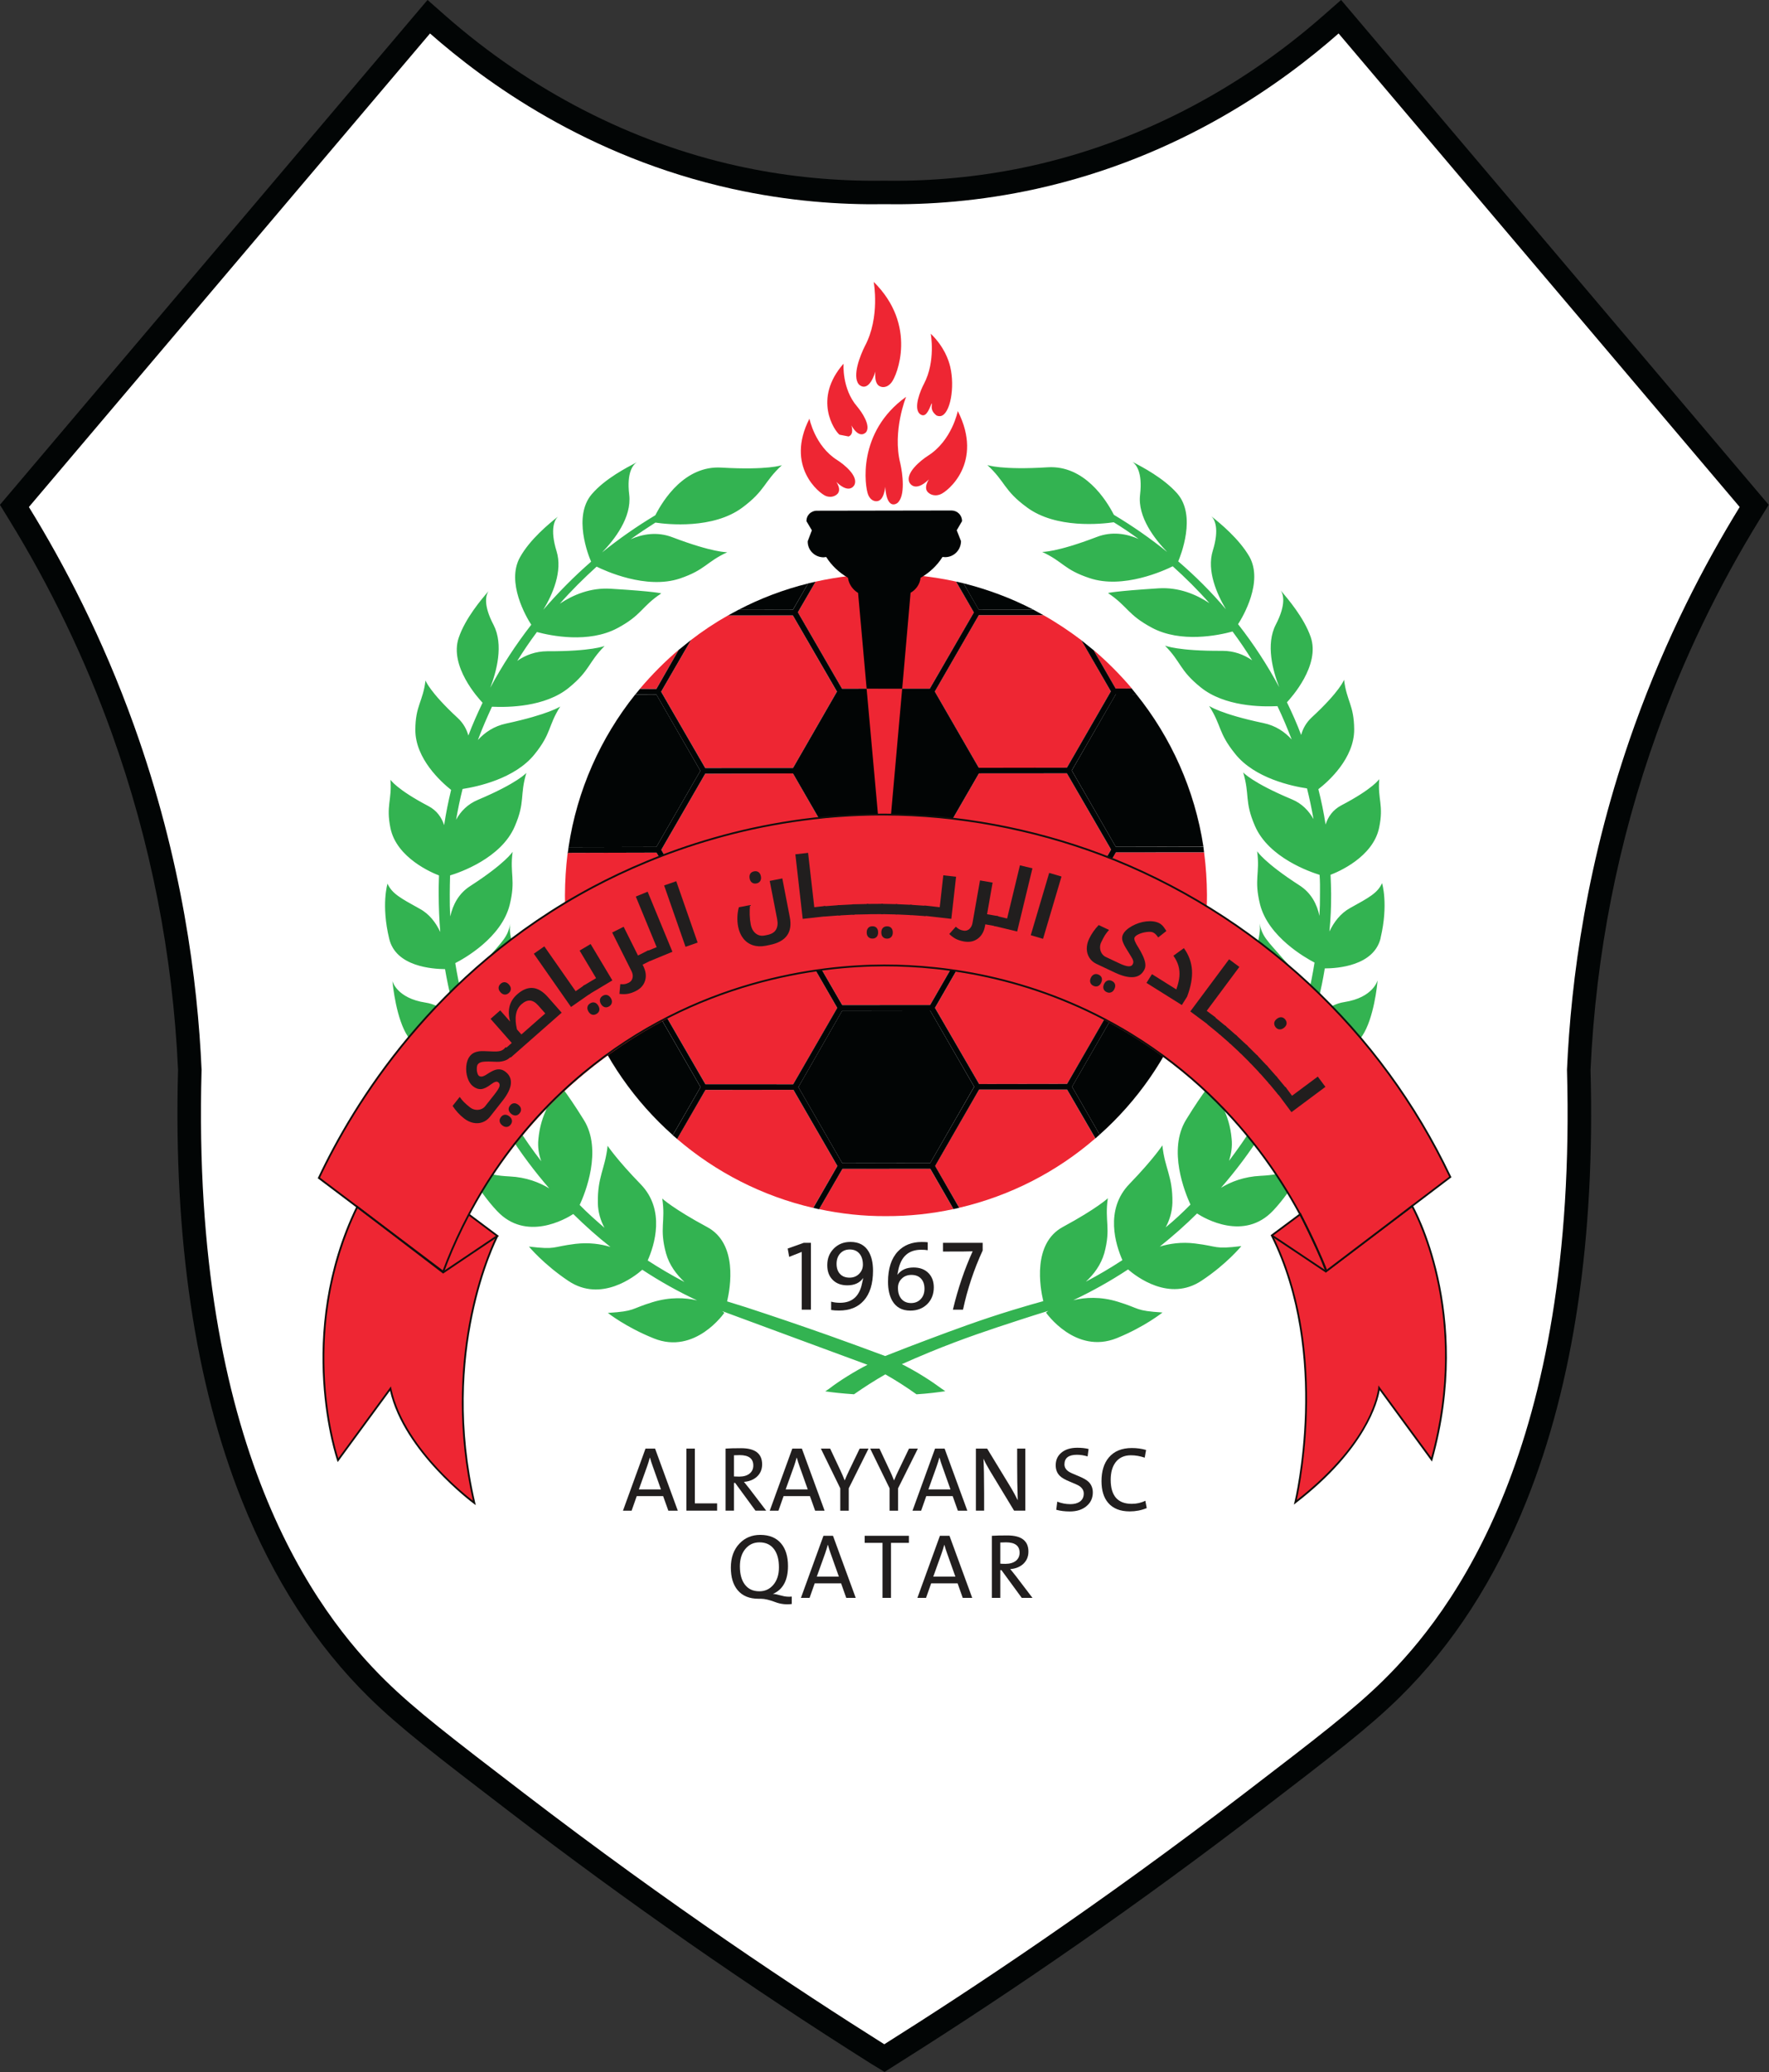 <?xml version="1.0" encoding="UTF-8" standalone="no"?>
<svg
   xmlns:dc="http://purl.org/dc/elements/1.1/"
   xmlns:cc="http://creativecommons.org/ns#"
   xmlns:rdf="http://www.w3.org/1999/02/22-rdf-syntax-ns#"
   xmlns:svg="http://www.w3.org/2000/svg"
   xmlns="http://www.w3.org/2000/svg"
   xmlns:sodipodi="http://sodipodi.sourceforge.net/DTD/sodipodi-0.dtd"
   xmlns:inkscape="http://www.inkscape.org/namespaces/inkscape"
   width="77.251mm"
   height="90.488mm"
   viewBox="0 0 291.971 342"
   version="1.1"
   id="svg438"
   inkscape:version="1.0.1 (3bc2e813f5, 2020-09-07)"
   sodipodi:docname="Al-Rayyan SC logo.svg">
  <rect x="0" y="0" width="291.971" height="342" fill="#333333" stroke="none"/>
  <defs
     id="defs432" />
  <sodipodi:namedview
     id="base"
     pagecolor="#ffffff"
     bordercolor="#666666"
     borderopacity="1.0"
     inkscape:pageopacity="0.0"
     inkscape:pageshadow="2"
     inkscape:zoom="0.35"
     inkscape:cx="292.41409"
     inkscape:cy="273.85715"
     inkscape:document-units="px"
     inkscape:current-layer="layer1"
     inkscape:document-rotation="0"
     showgrid="false"
     inkscape:window-width="1267"
     inkscape:window-height="728"
     inkscape:window-x="78"
     inkscape:window-y="0"
     inkscape:window-maximized="0" />
  <g
     inkscape:label="Layer 1"
     inkscape:groupmode="layer"
     id="layer1"
     transform="translate(-82.586,-246.143)">
    <g
       id="surface24405"
       transform="matrix(1.396,0,0,1.396,10.894,199.468)">
      <path
         style="fill:#020505;fill-opacity:1;fill-rule:nonzero;stroke:none"
         d="M 154.398,277.445 C 139.918,268.324 125.512,258.285 111.574,247.605 102.953,241 98.629,237.684 94.984,234.102 88.723,227.949 83.668,220.129 79.965,210.855 74.41,196.949 71.867,179.812 72.406,159.922 c -0.621,-13.652 -3.254,-27.043 -7.836,-39.805 -3.156,-8.793 -7.25,-17.301 -12.168,-25.285 l -1.055,-1.719 50.555,-59.684 2.125,1.871 c 10.07,8.844 22,14.98 34.496,17.746 5.277,1.168 10.719,1.758 16.18,1.758 0.367,0 0.73,0 1.09,-0.008 h 0.184 c 0.371,0.008 0.75,0.008 1.133,0.008 5.457,0 10.902,-0.59 16.176,-1.758 12.5,-2.766 24.426,-8.902 34.496,-17.746 l 2.129,-1.871 50.555,59.684 -1.059,1.719 c -4.918,7.984 -9.012,16.492 -12.164,25.285 -4.582,12.762 -7.219,26.152 -7.84,39.805 0.543,19.891 -2,37.027 -7.559,50.934 -3.703,9.273 -8.754,17.094 -15.02,23.246 -3.645,3.582 -7.969,6.898 -16.582,13.5 -14.004,10.734 -28.414,20.773 -42.832,29.844 l -1.473,0.934 z m 0,0"
         id="path10" />
      <path
         style="fill:#ffffff;fill-opacity:1;fill-rule:nonzero;stroke:none"
         d="M 257.039,93.375 209.617,37.391 c -6.48,5.691 -18.508,14.562 -35.73,18.371 -6.723,1.484 -12.832,1.891 -17.957,1.812 h -0.051 c -5.125,0.078 -11.234,-0.328 -17.953,-1.812 -17.223,-3.809 -29.254,-12.68 -35.73,-18.371 L 54.77,93.375 c 4.191,6.805 8.691,15.422 12.418,25.801 5.711,15.918 7.531,30.207 8,40.723 -1.238,44.832 13.609,64.23 21.746,72.223 3.523,3.461 7.793,6.734 16.332,13.277 17.527,13.434 32.512,23.332 42.613,29.695 0.012,0.008 0.019,0.012 0.027,0.016 0.008,-0.004 0.016,-0.008 0.023,-0.016 10.371,-6.527 25.293,-16.418 42.613,-29.695 8.539,-6.543 12.809,-9.816 16.332,-13.277 8.137,-7.992 22.988,-27.391 21.746,-72.223 0.469,-10.516 2.289,-24.805 8,-40.723 3.73,-10.379 8.23,-18.996 12.418,-25.801"
         id="path12" />
      <path
         style="fill:#ee2633;fill-opacity:1;fill-rule:nonzero;stroke:none"
         d="m 183.289,134.195 -5.199,9.012 5.195,9.012 8.488,0.004 c 1.469,-4.043 2.281,-8.43 2.281,-13.004 -0.012,-1.672 -0.121,-3.34 -0.332,-4.98 l -0.031,-0.039 z m 0,0"
         id="path14" />
      <path
         style="fill:#ee2633;fill-opacity:1;fill-rule:nonzero;stroke:none"
         d="m 185.172,114.824 c -1.375,-1.625 -2.895,-3.156 -4.531,-4.547 l 2.609,4.555 z m 0,0"
         id="path16" />
      <path
         style="fill:#020505;fill-opacity:1;fill-rule:nonzero;stroke:none"
         d="m 146.898,102.41 c -2.906,0.727 -5.66,1.77 -8.246,3.125 l 6.449,-0.012 z m 0,0"
         id="path18" />
      <path
         style="fill:#ee2633;fill-opacity:1;fill-rule:nonzero;stroke:none"
         d="m 167.09,142.902 10.41,-0.012 5.211,-9.016 -5.219,-9.016 -10.398,0.008 -5.207,9.02 z m 0,0"
         id="path20" />
      <path
         style="fill:#ee2633;fill-opacity:1;fill-rule:nonzero;stroke:none"
         d="m 161.285,114.852 5.215,-9.012 -2.113,-3.652 c -2.68,-0.586 -5.465,-0.906 -8.312,-0.902 -2.848,-0.008 -5.633,0.316 -8.301,0.914 l -2.086,3.625 5.215,9.031 z m 0,0"
         id="path22" />
      <path
         style="fill:#ee2633;fill-opacity:1;fill-rule:nonzero;stroke:none"
         d="m 134.738,124.23 10.375,-0.004 5.191,-9.027 -5.207,-9.004 -7.668,-0.004 c -1.531,0.863 -3,1.84 -4.379,2.906 l -3.527,6.113 z m 0,0"
         id="path24" />
      <path
         style="fill:#ee2633;fill-opacity:1;fill-rule:nonzero;stroke:none"
         d="m 131.609,110.246 c -1.648,1.391 -3.203,2.965 -4.605,4.621 l 1.953,0.019 z m 0,0"
         id="path26" />
      <path
         style="fill:#ee2633;fill-opacity:1;fill-rule:nonzero;stroke:none"
         d="m 161.902,152.582 5.215,9.012 10.398,-0.016 5.195,-9.004 -5.203,-9.012 h -10.418 z m 0,0"
         id="path28" />
      <path
         style="fill:#020505;fill-opacity:1;fill-rule:nonzero;stroke:none"
         d="m 173.512,105.5 c -2.582,-1.348 -5.359,-2.375 -8.25,-3.113 l 1.797,3.117 z m 0,0"
         id="path30" />
      <path
         style="fill:#020505;fill-opacity:1;fill-rule:nonzero;stroke:none"
         d="m 145.57,124.551 5.277,9.141 10.535,-0.027 5.273,-9.113 -5.301,-9.172 -10.52,0.023 z m 0,0"
         id="path32" />
      <path
         style="fill:#020505;fill-opacity:1;fill-rule:nonzero;stroke:none"
         d="m 185.703,115.508 -2.426,-0.004 -5.203,9.02 5.199,9.02 10.363,-0.023 c -1.035,-6.742 -3.836,-12.918 -7.934,-18.012"
         id="path34" />
      <path
         style="fill:#ee2633;fill-opacity:1;fill-rule:nonzero;stroke:none"
         d="m 145.133,161.621 5.211,-9.023 -5.199,-9.027 -10.406,0.023 -5.191,9.012 5.211,9.012 z m 0,0"
         id="path36" />
      <path
         style="fill:#020505;fill-opacity:1;fill-rule:nonzero;stroke:none"
         d="m 128.957,115.539 -2.504,0.004 c -4.07,5.098 -6.871,11.277 -7.879,18.043 l 10.383,-0.023 5.203,-9.004 z m 0,0"
         id="path38" />
      <path
         style="fill:#ee2633;fill-opacity:1;fill-rule:nonzero;stroke:none"
         d="m 145.727,143.262 5.203,8.984 h 10.395 l 5.191,-9.023 -5.219,-8.996 -10.383,-0.012 z m 0,0"
         id="path40" />
      <path
         style="fill:#ee2633;fill-opacity:1;fill-rule:nonzero;stroke:none"
         d="m 150.355,171.277 -5.199,-9.004 -10.395,0.008 -3.359,5.797 c 4.551,3.906 10.039,6.754 16.098,8.156 z m 0,0"
         id="path42" />
      <path
         style="fill:#020505;fill-opacity:1;fill-rule:nonzero;stroke:none"
         d="m 178.102,161.91 3.266,5.66 c 4.461,-3.973 7.965,-9.004 10.16,-14.684 l -8.23,0.019 z m 0,0"
         id="path44" />
      <path
         style="fill:#ee2633;fill-opacity:1;fill-rule:nonzero;stroke:none"
         d="m 150.957,171.617 -2.758,4.766 c 2.582,0.547 5.215,0.844 7.926,0.824 2.73,0.012 5.391,-0.281 7.961,-0.832 l -2.754,-4.766 z m 0,0"
         id="path46" />
      <path
         style="fill:#020505;fill-opacity:1;fill-rule:nonzero;stroke:none"
         d="m 128.969,152.934 -8.27,0.019 c 2.195,5.676 5.715,10.695 10.199,14.676 l 3.281,-5.68 z m 0,0"
         id="path48" />
      <path
         style="fill:#ee2633;fill-opacity:1;fill-rule:nonzero;stroke:none"
         d="m 120.457,152.281 8.527,-0.019 5.188,-9.008 -5.199,-9.023 -10.438,0.027 -0.082,0.141 c -0.195,1.594 -0.297,3.227 -0.305,4.895 0.012,4.543 0.812,8.93 2.309,12.988"
         id="path50" />
      <path
         style="fill:#020505;fill-opacity:1;fill-rule:nonzero;stroke:none"
         d="m 161.324,152.898 -10.395,0.016 -5.184,9.039 5.195,9 10.391,-0.012 5.199,-9.031 z m 0,0"
         id="path52" />
      <path
         style="fill:#ee2633;fill-opacity:1;fill-rule:nonzero;stroke:none"
         d="m 145.121,142.918 5.191,-9.02 -5.203,-9.023 -10.375,0.027 -5.195,9 5.211,9.02 z m 0,0"
         id="path54" />
      <path
         style="fill:#ee2633;fill-opacity:1;fill-rule:nonzero;stroke:none"
         d="m 167.105,162.246 -5.195,9.027 2.855,4.945 c 6.043,-1.414 11.555,-4.262 16.09,-8.203 l -3.34,-5.77 z m 0,0"
         id="path56" />
      <path
         style="fill:#ee2633;fill-opacity:1;fill-rule:nonzero;stroke:none"
         d="m 182.688,115.168 -3.488,-6.051 c -1.43,-1.082 -2.91,-2.074 -4.473,-2.953 h -7.66 l -5.195,9.027 5.203,9.016 10.422,-0.008 z m 0,0"
         id="path58" />
      <path
         style="fill:#020505;fill-opacity:1;fill-rule:nonzero;stroke:none"
         d="m 167.117,161.59 -5.219,-9.008 5.191,-9.02 h 10.414 l 5.199,9.012 -5.188,9 z m -0.027,-18.688 -5.203,-9.016 5.207,-9.02 10.398,-0.008 5.223,9.016 -5.211,9.016 z m -16.16,9.352 -5.203,-8.992 5.188,-9.047 10.383,0.012 5.219,8.996 -5.191,9.023 z m 10.355,-36.75 5.23,9.047 -5.207,8.988 -10.387,0.027 -5.203,-9.02 5.191,-9.027 z m -16.176,9.371 5.203,9.023 -5.191,9.02 -10.367,0.004 -5.215,-9.02 5.195,-9 z m -10.352,36.742 -5.211,-9.012 5.199,-9.012 10.398,-0.023 5.199,9.02 -5.211,9.031 z m 16.188,9.34 -5.195,-9.004 5.184,-9.039 10.387,-0.016 5.215,9.016 -5.207,9.027 z m 42.75,-36.762 0.027,0.043 -0.012,-0.043 -0.074,-0.656 0.059,-0.004 -10.422,0.008 -5.203,-9.02 5.215,-9.02 2.418,0.004 -0.531,-0.656 v -0.027 l -1.914,0.008 -2.617,-4.551 -0.031,-0.016 -1.414,-1.141 -0.004,-0.008 3.496,6.051 -5.191,9.023 -10.418,0.016 -5.203,-9.016 5.199,-9.027 h 7.648 l -1.211,-0.664 -6.445,-0.004 -1.805,-3.109 -0.871,-0.195 2.105,3.648 -5.211,9.012 -10.379,0.004 -5.219,-9.035 2.094,-3.621 -0.883,0.207 -1.789,3.113 -6.457,0.012 -1.219,0.66 h 7.664 l 5.211,9.004 -5.195,9.031 -10.379,0.004 -5.215,-9.02 3.531,-6.113 -0.019,0.012 -1.41,1.137 h -0.012 l -2.652,4.641 -1.949,-0.012 -0.547,0.668 2.492,-0.004 5.203,9.02 -5.203,9.004 -10.398,0.023 h 0.016 l -0.023,0.223 -0.062,0.426 -0.031,0.164 0.086,-0.141 10.43,-0.027 5.203,9.023 -5.188,9.008 -8.527,0.012 0.242,0.648 0.004,0.031 8.27,-0.019 5.207,9.012 -3.281,5.684 v 0.019 l 0.512,0.43 3.352,-5.797 10.395,-0.008 5.199,9.004 -2.852,4.957 h 0.016 l 0.648,0.152 0.027,-0.004 2.758,-4.766 10.387,-0.008 2.746,4.766 0.672,-0.156 -2.844,-4.945 5.191,-9.027 h 10.41 l 3.348,5.77 0.492,-0.438 0.012,-0.008 -3.266,-5.66 5.195,-9.004 8.23,-0.019 0.246,-0.664 -8.488,-0.004 -5.195,-9.012 5.199,-9.012 z m 0,0"
         id="path60" />
      <path
         style="fill:#ee2633;fill-opacity:1;fill-rule:nonzero;stroke:none"
         d="m 154.859,77.359 c 0,0 -0.238,1.578 0.66,1.797 0,0 0.648,0.258 1.25,-0.523 0.613,-0.754 3.102,-6.715 -2.117,-11.875 0,0 0.785,4.176 -1.043,7.594 -0.543,1.086 -1.527,3.523 -0.719,4.516 0,0 1.082,1.246 1.969,-1.508"
         id="path62" />
      <path
         style="fill:#ee2633;fill-opacity:1;fill-rule:nonzero;stroke:none"
         d="m 156.012,90.988 c 0,0 -0.113,1.637 -0.977,1.699 0,0 -0.672,0.113 -1.039,-0.77 -0.379,-0.906 -1.363,-7.383 4.488,-11.57 0,0 -1.645,4.051 -0.691,7.852 0.277,1.211 0.633,3.844 -0.324,4.691 0,0 -1.246,1.035 -1.457,-1.902"
         id="path64" />
      <path
         style="fill:#ee2633;fill-opacity:1;fill-rule:nonzero;stroke:none"
         d="m 161.531,81.137 c 0.043,0.016 -0.07,0.301 0,0.637 0.07,0.348 0.312,0.598 0.535,0.773 0.121,0.055 0.312,0.117 0.516,0.074 1.109,-0.234 1.703,-3.391 1.113,-5.844 -0.184,-0.766 -0.691,-2.328 -2.297,-3.891 0,0 0.605,3.258 -0.801,5.922 -0.441,0.836 -1.211,2.746 -0.562,3.496 0.129,0.129 0.305,0.246 0.492,0.227 0.586,-0.059 0.906,-1.426 1.004,-1.395"
         id="path66" />
      <path
         style="fill:#ee2633;fill-opacity:1;fill-rule:nonzero;stroke:none"
         d="m 161.184,90.109 c 0,0 -0.77,1.086 0.004,1.625 0,0 0.523,0.469 1.352,0.141 0.836,-0.312 5.152,-3.75 2.055,-9.844 0,0 -0.68,3.48 -3.527,5.285 -0.91,0.586 -2.633,2.012 -2.219,3.105 0,0 0.566,1.387 2.336,-0.312"
         id="path68" />
      <path
         style="fill:#ee2633;fill-opacity:1;fill-rule:nonzero;stroke:none"
         d="m 152.012,83.723 c 0,0 0.371,1.039 -0.324,1.312 l -1.082,-0.211 c -0.582,-0.453 -3.188,-4.215 0.484,-8.398 0,0 -0.223,2.961 1.609,5.074 0.57,0.68 1.621,2.234 1.062,3.016 0,0 -0.75,0.961 -1.75,-0.793"
         id="path70" />
      <path
         style="fill:#ee2633;fill-opacity:1;fill-rule:nonzero;stroke:none"
         d="m 150.234,90.406 c 0,0 0.727,1.008 0.016,1.516 0,0 -0.512,0.449 -1.273,0.141 -0.758,-0.301 -4.797,-3.492 -1.922,-9.133 0,0 0.633,3.227 3.281,4.895 0.848,0.539 2.473,1.867 2.062,2.887 0,0 -0.523,1.285 -2.164,-0.305"
         id="path72" />
      <path
         style="fill:#020505;fill-opacity:1;fill-rule:nonzero;stroke:none"
         d="m 165.102,95.039 c -0.004,-0.691 -0.543,-1.238 -1.23,-1.254 l -15.93,0.027 c -0.699,-0.008 -1.258,0.539 -1.238,1.242 l 0.637,1.074 -0.492,1.297 c -0.019,1.051 0.824,1.887 1.879,1.898 l 0.309,-0.039 c 0.621,0.992 1.516,1.836 2.57,2.453 0.109,0.781 0.578,1.418 1.199,1.793 l 1.012,11.324 4.203,0.004 0.992,-11.344 c 0.648,-0.371 1.102,-1.02 1.184,-1.773 1.07,-0.613 1.965,-1.465 2.59,-2.461 l 0.316,0.023 c 1.035,-0.004 1.867,-0.848 1.871,-1.898 L 164.469,96.125 Z m 0,0"
         id="path74" />
      <path
         style="fill:#ee2633;fill-opacity:1;fill-rule:nonzero;stroke:none"
         d="m 155.199,130.176 0.008,0.066 0.715,0.598 0.73,-0.586 1.367,-15.391 -4.203,-0.004 z m 0,0"
         id="path76" />
      <path
         style="fill:#33b351;fill-opacity:1;fill-rule:nonzero;stroke:none"
         d="m 214.578,144.328 c 0.953,-3.996 0.176,-6.488 0.176,-6.488 -0.516,1.156 -1.504,1.691 -3.773,2.941 -1.148,0.633 -1.914,1.664 -2.449,2.773 0.145,-1.477 0.215,-2.949 0.203,-4.469 -0.008,-0.746 -0.039,-1.504 -0.07,-2.234 0.809,-0.301 5.035,-2.059 5.75,-5.59 0.551,-2.672 -0.191,-3.305 0.008,-5.719 0,0 -0.711,1.129 -4.488,3.105 -0.992,0.527 -1.562,1.34 -1.855,2.262 -0.219,-1.414 -0.508,-2.812 -0.855,-4.176 1.18,-0.906 4.258,-3.656 4.234,-7.078 -0.019,-2.883 -0.895,-3.328 -1.195,-5.859 0,0 -0.473,1.363 -3.832,4.461 -0.648,0.609 -1.039,1.312 -1.242,2.07 -0.492,-1.32 -1.074,-2.613 -1.68,-3.867 0.508,-0.551 3.957,-4.359 2.812,-7.711 -0.793,-2.293 -2.695,-4.5 -3.535,-5.5 0.266,0.406 0.688,1.566 -0.594,4.031 -1.203,2.32 -0.359,5.441 0.406,7.398 -1.41,-2.625 -3.035,-5.113 -4.867,-7.453 0.578,-0.887 3,-5.008 1.344,-7.973 -1.223,-2.125 -3.469,-3.961 -4.5,-4.781 0.371,0.359 0.984,1.426 0.168,4.062 -0.738,2.375 0.48,5.125 1.551,6.93 -1.719,-2.035 -3.621,-3.93 -5.637,-5.664 0.289,-0.691 2.176,-5.387 -0.109,-8.012 -1.586,-1.816 -4.141,-3.148 -5.293,-3.746 0.398,0.289 1.207,1.195 0.891,3.875 -0.32,2.652 1.773,5.301 3.207,6.777 -1.977,-1.598 -4.094,-3.074 -6.305,-4.395 -0.914,-1.789 -3.504,-5.875 -7.805,-5.621 -5.523,0.348 -7.16,-0.266 -7.16,-0.266 2.176,2.004 1.918,2.977 4.684,5.004 3.445,2.555 8.832,1.969 10.266,1.762 1.023,0.629 1.984,1.281 2.938,1.973 -1.434,-0.621 -3.148,-0.926 -4.945,-0.234 -4.816,1.844 -6.461,1.766 -6.461,1.766 2.512,1.156 2.551,2.082 5.598,3.094 3.98,1.348 8.891,-0.918 9.84,-1.395 1.512,1.359 2.988,2.824 4.344,4.363 -1.566,-1.035 -3.609,-1.902 -5.996,-1.758 -5.336,0.34 -5.996,0.559 -5.996,0.559 2.379,1.609 2.285,2.543 5.184,4.098 3.426,1.84 7.898,0.898 9.539,0.449 0.824,1.105 1.59,2.242 2.32,3.406 -0.984,-0.676 -2.145,-1.125 -3.543,-1.121 -5.234,0.035 -6.766,-0.617 -6.766,-0.617 1.965,2 1.688,2.883 4.211,4.922 2.812,2.289 7.195,2.328 9.086,2.234 0.617,1.277 1.168,2.609 1.688,3.945 -0.832,-0.914 -1.91,-1.645 -3.324,-1.938 -5.098,-1.07 -6.445,-2.035 -6.445,-2.035 1.508,2.359 1.047,3.145 3.074,5.656 2.301,2.906 6.746,3.836 8.504,4.098 0.297,1.195 0.555,2.406 0.766,3.625 -0.551,-0.977 -1.371,-1.848 -2.57,-2.34 -4.691,-1.961 -5.746,-3.18 -5.746,-3.18 0.805,2.664 0.125,3.406 1.391,6.324 1.621,3.77 6.547,5.449 7.645,5.789 0.055,0.746 0.059,1.477 0.047,2.227 0.008,0.891 -0.012,1.754 -0.062,2.625 -0.293,-1.383 -0.977,-2.73 -2.383,-3.621 -4.164,-2.688 -4.984,-4.02 -4.984,-4.02 0.355,2.676 -0.402,3.273 0.344,6.293 0.988,3.859 5.418,6.332 6.441,6.867 -0.414,2.633 -1.031,5.207 -1.836,7.699 0.293,-2.332 0.312,-5.676 -1.543,-7.77 -2.465,-2.793 -2.746,-2.961 -3.133,-4.566 0.352,1.465 -0.98,3.883 -0.793,7.008 0.258,3.852 3.586,6.84 4.641,7.688 -0.789,2.105 -1.727,4.164 -2.789,6.133 0.449,-1.629 0.691,-3.625 0.156,-5.613 -0.859,-3.086 -1.562,-3.293 -3.02,-5.762 0,0 -0.402,1.77 -1.945,5.555 -1.734,4.285 1.73,7.922 2.945,9.051 -0.871,1.375 -1.812,2.711 -2.789,4.008 0.254,-0.82 0.402,-1.672 0.305,-2.582 -0.285,-3.168 -1.547,-4.152 -2.156,-6.918 0,0 -1.082,1.152 -3.223,4.637 -2.211,3.594 -0.129,8.637 0.508,10.043 -0.922,0.934 -1.887,1.844 -2.926,2.688 0.465,-0.871 0.766,-1.848 0.793,-2.926 0.039,-3.145 -0.887,-3.961 -1.188,-6.762 0,0 -1.039,1.609 -3.879,4.547 -2.984,3.066 -1.625,7.238 -0.844,9.02 -1.398,0.91 -2.836,1.77 -4.32,2.543 0.957,-0.875 1.781,-1.996 2.176,-3.355 0.816,-3.012 0.023,-3.754 0.422,-6.504 0,0 -1.277,1.207 -5.309,3.387 -3.621,1.949 -2.711,7.148 -2.324,8.777 -0.828,0.227 -2.074,0.578 -3.574,1.039 -3.883,1.188 -6.867,2.301 -10.246,3.57 -1.215,0.457 -2.887,1.09 -4.875,1.879 -2.176,-0.812 -4.387,-1.621 -6.633,-2.422 -3.336,-1.18 -6.621,-2.297 -9.852,-3.352 -0.734,-0.23 -1.469,-0.457 -2.199,-0.684 0.383,-1.645 1.281,-6.84 -2.359,-8.789 -4.016,-2.16 -5.312,-3.371 -5.312,-3.371 0.422,2.734 -0.375,3.48 0.453,6.496 0.383,1.359 1.211,2.469 2.176,3.371 -1.492,-0.785 -2.941,-1.633 -4.348,-2.547 0.793,-1.789 2.121,-5.961 -0.82,-9 -2.859,-2.941 -3.918,-4.555 -3.918,-4.555 -0.305,2.781 -1.207,3.621 -1.156,6.77 0.019,1.062 0.312,2.039 0.781,2.922 -1,-0.863 -1.996,-1.742 -2.93,-2.699 0.648,-1.387 2.703,-6.473 0.504,-10.031 -2.156,-3.484 -3.238,-4.641 -3.238,-4.641 -0.594,2.77 -1.855,3.742 -2.148,6.906 -0.094,0.922 0.051,1.785 0.34,2.602 -1.008,-1.301 -1.941,-2.641 -2.816,-4.016 1.219,-1.121 4.688,-4.773 2.934,-9.039 -1.555,-3.805 -1.973,-5.574 -1.973,-5.574 -1.418,2.488 -2.156,2.684 -2.969,5.777 -0.555,1.992 -0.301,4.004 0.145,5.621 -1.066,-1.977 -2.008,-4.039 -2.793,-6.141 1.035,-0.844 4.391,-3.836 4.605,-7.688 0.191,-3.137 -1.145,-5.539 -0.781,-7.008 -0.395,1.602 -0.672,1.777 -3.125,4.562 -1.863,2.094 -1.832,5.465 -1.535,7.781 -0.812,-2.496 -1.434,-5.074 -1.859,-7.703 1.031,-0.523 5.453,-2.992 6.43,-6.867 0.746,-3.008 0,-3.613 0.352,-6.293 0,0 -0.82,1.34 -4.988,4.035 -1.406,0.891 -2.082,2.246 -2.383,3.609 -0.055,-0.871 -0.07,-1.742 -0.062,-2.613 0.004,-0.758 0.016,-1.488 0.039,-2.238 1.109,-0.332 6.035,-2.023 7.645,-5.793 1.266,-2.918 0.57,-3.656 1.375,-6.328 0,0 -1.047,1.211 -5.715,3.18 -1.227,0.512 -2.055,1.363 -2.594,2.359 0.215,-1.23 0.461,-2.441 0.766,-3.637 1.766,-0.273 6.188,-1.211 8.512,-4.102 2.031,-2.516 1.562,-3.324 3.035,-5.648 0,0 -1.34,0.926 -6.426,2.023 -1.402,0.301 -2.488,1.035 -3.309,1.938 0.492,-1.34 1.078,-2.656 1.66,-3.934 1.914,0.086 6.285,0.047 9.094,-2.246 2.516,-2.055 2.254,-2.938 4.227,-4.938 0,0 -1.531,0.645 -6.781,0.625 -1.387,0.008 -2.574,0.453 -3.547,1.137 0.73,-1.168 1.5,-2.309 2.324,-3.41 1.641,0.445 6.109,1.367 9.523,-0.461 2.922,-1.566 2.793,-2.52 5.18,-4.105 0,0 -0.652,-0.227 -5.973,-0.551 -2.41,-0.148 -4.445,0.723 -6.02,1.766 1.363,-1.547 2.82,-2.992 4.348,-4.379 0.945,0.469 5.855,2.742 9.852,1.402 3.027,-1.031 3.078,-1.941 5.598,-3.105 0,0 -1.664,0.066 -6.496,-1.773 -1.777,-0.676 -3.496,-0.391 -4.93,0.238 0.953,-0.684 1.938,-1.34 2.926,-1.969 1.449,0.219 6.832,0.785 10.273,-1.77 2.742,-2.035 2.504,-2.992 4.684,-5.02 0,0 -1.648,0.609 -7.152,0.289 -4.324,-0.262 -6.891,3.824 -7.812,5.633 -2.199,1.316 -4.305,2.789 -6.301,4.395 1.445,-1.48 3.523,-4.137 3.215,-6.805 -0.328,-2.664 0.461,-3.574 0.895,-3.855 -1.172,0.617 -3.746,1.934 -5.309,3.758 -2.277,2.617 -0.398,7.312 -0.094,7.992 -2.023,1.762 -3.895,3.66 -5.648,5.684 1.098,-1.809 2.301,-4.559 1.562,-6.922 -0.812,-2.648 -0.215,-3.707 0.156,-4.082 -1.039,0.836 -3.285,2.66 -4.477,4.801 -1.66,2.957 0.746,7.086 1.332,7.977 -1.82,2.348 -3.449,4.828 -4.848,7.453 0.75,-1.953 1.594,-5.09 0.395,-7.422 -1.289,-2.445 -0.883,-3.586 -0.598,-4.004 -0.848,0.98 -2.734,3.191 -3.523,5.5 -1.152,3.355 2.309,7.164 2.816,7.695 -0.605,1.273 -1.188,2.57 -1.68,3.879 -0.199,-0.738 -0.598,-1.465 -1.246,-2.066 -3.359,-3.105 -3.82,-4.445 -3.82,-4.445 -0.305,2.523 -1.195,2.961 -1.203,5.844 0,3.422 3.066,6.164 4.23,7.094 -0.328,1.355 -0.613,2.758 -0.824,4.16 -0.309,-0.918 -0.863,-1.723 -1.863,-2.25 -3.781,-1.984 -4.488,-3.117 -4.488,-3.117 0.199,2.414 -0.543,3.055 0.004,5.723 0.719,3.527 4.945,5.297 5.738,5.594 -0.016,0.723 -0.047,1.484 -0.035,2.23 0.004,1.5 0.066,2.988 0.184,4.453 -0.508,-1.082 -1.281,-2.125 -2.438,-2.746 -2.27,-1.258 -3.262,-1.785 -3.797,-2.965 0,0 -0.77,2.504 0.199,6.508 0.777,3.309 5.113,3.578 6.602,3.598 0.418,2.441 1,4.82 1.758,7.164 -0.801,-1.418 -2.09,-2.906 -4.039,-3.203 -3.453,-0.52 -3.937,-2.551 -3.937,-2.551 0.039,0.516 0.461,4.531 1.832,6.566 1.918,2.832 6.328,2.121 7.117,1.965 0.75,1.973 1.625,3.895 2.598,5.766 -0.953,-0.91 -2.297,-1.707 -4.125,-2.043 -3.418,-0.586 -3.84,-1.246 -4.609,-1.969 0,0 0.73,3.27 2.863,6.125 2.84,3.848 7.25,2.031 8.047,1.648 1.457,2.281 3.059,4.422 4.816,6.453 -1.176,-0.715 -2.727,-1.32 -4.676,-1.414 -2.996,-0.145 -3.309,-0.781 -5.383,-1.551 0,0 1.559,3.168 3.883,5.633 3.438,3.668 8.133,0.941 9.016,0.363 1.395,1.371 2.863,2.691 4.395,3.891 -1.137,-0.348 -2.531,-0.551 -4.152,-0.363 -2.863,0.352 -2.176,0.711 -5.484,0.32 0,0 1.73,2.105 4.691,4.078 3.844,2.551 7.785,-0.52 8.711,-1.34 2.059,1.352 4.227,2.578 6.48,3.625 -1.406,-0.332 -3.195,-0.422 -5.27,0.207 -2.699,0.824 -1.969,1.059 -5.281,1.273 0,0 2.109,1.68 5.426,3.008 4.898,1.988 8.344,-3.023 8.344,-3.023 l -0.25,-0.199 c 0.285,0.105 2.027,0.75 2.312,0.855 2.074,0.77 5.363,1.984 9.598,3.547 1.164,0.43 4.062,1.5 5.262,1.941 -0.758,0.391 -1.559,0.844 -2.398,1.367 -0.766,0.477 -1.496,0.973 -2.176,1.496 l -0.418,0.277 c 0.852,0.129 1.969,0.25 3.402,0.348 1.223,-0.855 2.457,-1.641 3.703,-2.355 1.23,0.699 2.48,1.496 3.684,2.359 1.457,-0.094 2.551,-0.242 3.406,-0.367 l -0.418,-0.289 c -0.66,-0.484 -1.383,-0.984 -2.18,-1.477 -0.883,-0.555 -1.734,-1.023 -2.539,-1.434 0.914,-0.41 2.043,-0.898 3.34,-1.434 3.965,-1.625 7.242,-2.703 10.461,-3.75 1.012,-0.332 2.191,-0.707 3.504,-1.113 l -0.262,0.203 c 0,0 3.473,5 8.371,3.02 3.309,-1.344 5.402,-3.031 5.402,-3.031 -3.312,-0.215 -2.547,-0.438 -5.27,-1.27 -2.074,-0.637 -3.863,-0.527 -5.277,-0.184 2.246,-1.066 4.422,-2.281 6.473,-3.637 0.941,0.805 4.871,3.898 8.715,1.316 2.973,-1.969 4.68,-4.074 4.68,-4.074 -3.289,0.395 -2.625,0.035 -5.469,-0.309 -1.621,-0.203 -3.023,0.019 -4.172,0.363 1.531,-1.223 3.004,-2.523 4.406,-3.91 0.883,0.582 5.57,3.309 9.004,-0.352 2.348,-2.5 3.895,-5.664 3.895,-5.664 -2.082,0.785 -2.395,1.422 -5.387,1.562 -1.957,0.098 -3.492,0.691 -4.684,1.418 1.758,-2.02 3.375,-4.18 4.828,-6.449 0.773,0.367 5.191,2.191 8.051,-1.645 2.125,-2.875 2.828,-6.133 2.828,-6.133 -0.77,0.707 -1.191,1.371 -4.594,1.98 -1.844,0.309 -3.176,1.133 -4.121,2.02 0.961,-1.867 1.824,-3.773 2.578,-5.766 0.793,0.168 5.23,0.875 7.133,-1.973 1.363,-2.035 1.785,-6.039 1.809,-6.57 0,0 -0.477,2.039 -3.93,2.578 -1.961,0.293 -3.25,1.781 -4.031,3.188 0.73,-2.328 1.324,-4.703 1.723,-7.168 1.496,0 5.82,-0.301 6.605,-3.598"
         id="path78" />
      <path
         style="fill:#33b351;fill-opacity:1;fill-rule:nonzero;stroke:none"
         d="m 109.102,103.32 0.168,-0.191 z m 0,0"
         id="path80" />
      <path
         style="fill:#33b351;fill-opacity:1;fill-rule:nonzero;stroke:none"
         d="m 117.301,94.516 0.184,-0.164 z m 0,0"
         id="path82" />
      <path
         style="fill:#33b351;fill-opacity:1;fill-rule:nonzero;stroke:none"
         d="m 126.637,88.086 0.203,-0.117 z m 0,0"
         id="path84" />
      <path
         style="fill:#33b351;fill-opacity:1;fill-rule:nonzero;stroke:none"
         d="m 202.617,103.047 0.164,0.203 z m 0,0"
         id="path86" />
      <path
         style="fill:#33b351;fill-opacity:1;fill-rule:nonzero;stroke:none"
         d="m 194.574,94.473 -0.184,-0.176 z m 0,0"
         id="path88" />
      <path
         style="fill:#33b351;fill-opacity:1;fill-rule:nonzero;stroke:none"
         d="m 185.254,88.043 -0.238,-0.102 z m 0,0"
         id="path90" />
      <path
         style="fill:#ee2633;fill-opacity:1;fill-rule:nonzero;stroke:none"
         d="m 155.91,147.613 c 23.883,-0.023 44.273,15.004 52.238,36.109 L 222.805,172.625 c -3.199,-6.785 -10.168,-18.766 -23.48,-28.543 -9.012,-6.617 -17.453,-9.75 -21.812,-11.09 -4.398,-1.348 -11.996,-3.23 -21.613,-3.219 -29.691,0.035 -55.25,17.637 -66.867,42.965 l 14.695,11.074 c 1.758,-4.625 7.578,-18.223 22.434,-27.605 12.422,-7.844 24.582,-8.574 29.75,-8.594"
         id="path92" />
      <path
         style="fill:#ee2633;fill-opacity:1;fill-rule:nonzero;stroke:none"
         d="m 93.594,176.105 c 0,0 -7.238,12.406 -2.281,29.957 l 6.207,-8.469 c 0,0 0.551,6.129 9.914,13.523 0,0 -4.379,-16.418 2.727,-31.566 l -6.41,4.219 z m 0,0"
         id="path94" />
      <path
         style="fill:#ee2633;fill-opacity:1;fill-rule:nonzero;stroke:none"
         d="m 106.809,177.039 3.355,2.508 -6.414,4.238 c 0,0 1.238,-3.344 3.059,-6.746"
         id="path96" />
      <path
         style="fill:#ee2633;fill-opacity:1;fill-rule:nonzero;stroke:none"
         d="m 218.305,176.016 c 0,0 7.254,12.406 2.309,29.969 l -6.207,-8.469 c 0,0 -0.551,6.129 -9.898,13.523 0,0 4.344,-16.414 -2.789,-31.551 l 6.434,4.207 z m 0,0"
         id="path98" />
      <path
         style="fill:#ee2633;fill-opacity:1;fill-rule:nonzero;stroke:none"
         d="m 205.098,176.973 -3.379,2.52 6.438,4.219 c 0,0 -1.234,-3.344 -3.059,-6.738"
         id="path100" />
      <path
         style="fill:#020505;fill-opacity:1;fill-rule:nonzero;stroke:none"
         d="m 106.914,177.496 -0.012,0.027 z m 0,0"
         id="path102" />
      <path
         style="fill:#110f0c;fill-opacity:1;fill-rule:nonzero;stroke:none"
         d="m 89.191,172.66 14.512,10.953 c 2.406,-6.426 7.223,-15.652 16.543,-23.395 13.312,-11.055 28.008,-12.738 35.582,-12.754 h 0.133 c 7.27,0 18.184,1.422 29.168,8.145 14.043,8.602 20.473,21.137 23.074,27.934 l 14.488,-10.992 c -4.094,-8.602 -9.695,-16.246 -16.645,-22.719 -7.117,-6.633 -15.613,-11.914 -24.57,-15.281 -8.172,-3.066 -17.008,-4.695 -25.555,-4.711 -0.051,0 -0.098,-0.004 -0.145,-0.004 -15,0 -26.91,4.66 -34.27,8.574 -18.742,9.965 -28.281,25.703 -32.316,34.25 m 14.609,11.297 -14.879,-11.23 0.039,-0.078 c 4.023,-8.555 13.59,-24.402 32.445,-34.43 7.383,-3.922 19.328,-8.594 34.371,-8.594 h 0.145 c 8.57,0.016 17.434,1.648 25.629,4.727 8.984,3.375 17.504,8.672 24.641,15.324 6.992,6.512 12.625,14.207 16.73,22.859 l 0.039,0.078 -14.855,11.273 -0.051,-0.137 c -2.559,-6.738 -8.953,-19.332 -23.035,-27.957 -10.945,-6.699 -21.82,-8.117 -29.059,-8.117 h -0.133 c -7.547,0.019 -22.184,1.695 -35.445,12.707 -9.352,7.77 -14.152,17.035 -16.531,23.438 z m 0,0"
         id="path104" />
      <path
         style="fill:#110f0c;fill-opacity:1;fill-rule:nonzero;stroke:none"
         d="m 97.574,197.336 0.047,0.234 c 0.781,3.785 3.422,7.238 5.5,9.473 1.816,1.953 3.535,3.34 4.145,3.809 -3.715,-16.441 1.562,-28.754 2.625,-30.992 L 103.738,184 l -0.062,-0.051 -10.043,-7.676 c -6.789,14.137 -2.848,27.773 -2.281,29.559 z m 10.031,14.039 -0.234,-0.172 c -0.082,-0.059 -8.27,-6.129 -9.906,-13.355 l -6.184,8.438 -0.066,-0.188 c -0.055,-0.148 -5.086,-14.824 2.281,-30.039 l 0.059,-0.117 0.102,0.082 10.09,7.711 6.23,-4.191 -3.23,-2.418 0.129,-0.172 3.473,2.602 -0.105,0.066 c -0.324,0.637 -6.832,13.648 -2.703,31.473 z m 0,0"
         id="path106" />
      <path
         style="fill:#110f0c;fill-opacity:1;fill-rule:nonzero;stroke:none"
         d="m 201.855,179.523 c 6.465,13.027 3.336,28.902 2.82,31.25 4.73,-3.699 7.094,-7.082 8.242,-9.289 1.266,-2.414 1.379,-3.957 1.383,-3.973 l 0.019,-0.293 6.25,8.523 c 4.492,-16.375 -1.617,-28.309 -2.297,-29.562 -3.387,2.562 -6.777,5.129 -10.164,7.695 -0.019,-0.031 -0.043,-0.059 -0.062,-0.086 l 0.004,-0.086 c 0.008,-0.324 -1.809,-4.148 -2.992,-6.566 z m 2.473,31.789 0.074,-0.297 c 0.043,-0.176 4.207,-17.5 -2.777,-31.477 l -0.039,-0.082 3.551,-2.645 0.055,0.113 c 0.488,0.992 2.805,5.727 3.051,6.664 0.816,-0.426 6.336,-4.738 9.996,-7.656 l 0.098,-0.078 0.062,0.105 c 0.07,0.125 7.184,12.617 2.32,30.051 l -0.062,0.215 -6.18,-8.434 c -0.211,1.281 -1.59,6.922 -9.906,13.332 z m 0,0"
         id="path108" />
      <path
         style="fill:#110f0c;fill-opacity:1;fill-rule:nonzero;stroke:none"
         d="m 208.105,183.883 -6.445,-4.305 0.121,-0.176 6.441,4.305 z m 0,0"
         id="path110" />
      <path
         style="fill:#211e1e;fill-opacity:1;fill-rule:nonzero;stroke:none"
         d="m 146.145,188.266 v -6.828 l -1.484,0.582 -0.18,-0.98 1.898,-0.676 h 0.852 v 7.902 z m 0,0"
         id="path112" />
      <path
         style="fill:#211e1e;fill-opacity:1;fill-rule:nonzero;stroke:none"
         d="m 152.961,181.633 c -0.277,-0.324 -0.66,-0.484 -1.141,-0.484 -0.457,0 -0.828,0.152 -1.117,0.461 -0.293,0.312 -0.441,0.727 -0.441,1.234 0,0.496 0.129,0.891 0.391,1.18 0.27,0.305 0.652,0.457 1.145,0.457 0.461,0 0.844,-0.156 1.148,-0.469 0.285,-0.297 0.43,-0.652 0.43,-1.062 0,-0.555 -0.141,-0.992 -0.414,-1.316 m 0.504,5.574 c -0.691,0.773 -1.66,1.16 -2.898,1.16 -0.363,0 -0.68,-0.019 -0.949,-0.066 v -0.984 c 0.312,0.086 0.664,0.133 1.062,0.133 1.434,0 2.301,-0.781 2.602,-2.336 0.019,-0.078 0.043,-0.184 0.074,-0.32 l 0.051,-0.25 -0.008,-0.012 c -0.398,0.566 -1.02,0.855 -1.863,0.855 -0.73,0 -1.309,-0.219 -1.734,-0.648 -0.43,-0.43 -0.641,-1.008 -0.641,-1.734 0,-0.781 0.25,-1.434 0.762,-1.953 0.516,-0.531 1.18,-0.797 1.988,-0.797 0.988,0 1.707,0.387 2.156,1.16 0.332,0.582 0.504,1.324 0.504,2.238 0,1.555 -0.371,2.742 -1.105,3.555"
         id="path114" />
      <path
         style="fill:#211e1e;fill-opacity:1;fill-rule:nonzero;stroke:none"
         d="m 160.266,184.613 c -0.277,-0.305 -0.66,-0.457 -1.156,-0.457 -0.473,0 -0.859,0.152 -1.164,0.461 -0.285,0.289 -0.426,0.648 -0.426,1.07 0,0.543 0.133,0.977 0.406,1.305 0.281,0.328 0.664,0.492 1.148,0.492 0.465,0 0.844,-0.156 1.137,-0.465 0.297,-0.309 0.445,-0.715 0.445,-1.227 0,-0.496 -0.129,-0.891 -0.391,-1.18 m 0.73,2.984 c -0.523,0.52 -1.195,0.781 -2.012,0.781 -0.973,0 -1.684,-0.387 -2.133,-1.16 -0.336,-0.582 -0.504,-1.328 -0.504,-2.242 0,-1.566 0.387,-2.762 1.164,-3.59 0.707,-0.746 1.648,-1.121 2.824,-1.121 0.32,0 0.551,0.012 0.707,0.035 v 0.938 c -0.207,-0.039 -0.465,-0.055 -0.773,-0.055 -1.492,0 -2.395,0.812 -2.719,2.445 l -0.09,0.492 0.012,0.012 c 0.426,-0.57 1.059,-0.852 1.895,-0.852 0.73,0 1.316,0.215 1.746,0.645 0.43,0.426 0.645,0.996 0.645,1.703 0,0.797 -0.254,1.453 -0.762,1.969"
         id="path116" />
      <path
         style="fill:#211e1e;fill-opacity:1;fill-rule:nonzero;stroke:none"
         d="m 167.535,181.273 c -1.027,2.23 -1.805,4.562 -2.324,6.992 h -1.195 c 0.594,-2.484 1.375,-4.785 2.336,-6.898 -0.238,0.016 -1.406,0.027 -3.508,0.027 v -1.031 h 4.691 z m 0,0"
         id="path118" />
      <path
         style="fill:#211e1e;fill-opacity:1;fill-rule:nonzero;stroke:none"
         d="m 128.523,206.766 c -0.113,-0.301 -0.219,-0.637 -0.32,-1.004 h -0.019 c -0.102,0.363 -0.203,0.688 -0.305,0.984 l -0.992,2.77 H 129.5 Z m 1.848,5.262 -0.613,-1.723 h -3.121 l -0.605,1.723 h -1.023 l 2.664,-7.336 h 1.133 l 2.684,7.336 z m 0,0"
         id="path120" />
      <path
         style="fill:#211e1e;fill-opacity:1;fill-rule:nonzero;stroke:none"
         d="m 132.508,212.027 v -7.336 h 1 v 6.477 h 2.633 v 0.859 z m 0,0"
         id="path122" />
      <path
         style="fill:#211e1e;fill-opacity:1;fill-rule:nonzero;stroke:none"
         d="m 138.797,205.461 c -0.18,0 -0.398,0.008 -0.664,0.019 v 2.504 c 0.148,0.012 0.355,0.019 0.621,0.019 0.52,0 0.93,-0.121 1.227,-0.363 0.293,-0.234 0.438,-0.555 0.438,-0.953 0,-0.816 -0.539,-1.227 -1.621,-1.227 m 1.875,6.566 -2.402,-3.281 h -0.137 v 3.281 h -0.996 v -7.336 c 0.445,-0.031 1.059,-0.047 1.836,-0.047 1.66,0 2.488,0.637 2.488,1.914 0,0.598 -0.211,1.09 -0.637,1.473 -0.395,0.348 -0.898,0.547 -1.512,0.594 0.234,0.281 0.441,0.543 0.629,0.781 l 2,2.621 z m 0,0"
         id="path124" />
      <path
         style="fill:#211e1e;fill-opacity:1;fill-rule:nonzero;stroke:none"
         d="m 145.879,206.766 c -0.109,-0.301 -0.215,-0.637 -0.32,-1.004 h -0.019 c -0.098,0.363 -0.199,0.688 -0.301,0.984 l -0.996,2.77 h 2.613 z m 1.848,5.262 -0.613,-1.723 h -3.117 l -0.605,1.723 h -1.027 l 2.664,-7.336 h 1.133 l 2.684,7.336 z m 0,0"
         id="path126" />
      <path
         style="fill:#211e1e;fill-opacity:1;fill-rule:nonzero;stroke:none"
         d="m 151.703,209.383 v 2.645 h -1.004 v -2.645 l -2.293,-4.691 h 1.098 l 1.164,2.477 c 0.203,0.434 0.387,0.855 0.551,1.27 h 0.012 c 0.113,-0.297 0.324,-0.766 0.629,-1.398 l 1.133,-2.348 h 1.047 z m 0,0"
         id="path128" />
      <path
         style="fill:#211e1e;fill-opacity:1;fill-rule:nonzero;stroke:none"
         d="m 157.535,209.383 v 2.645 h -1.004 v -2.645 l -2.293,-4.691 h 1.098 l 1.164,2.477 c 0.207,0.434 0.391,0.855 0.551,1.27 h 0.012 c 0.117,-0.297 0.328,-0.766 0.633,-1.398 l 1.129,-2.348 h 1.047 z m 0,0"
         id="path130" />
      <path
         style="fill:#211e1e;fill-opacity:1;fill-rule:nonzero;stroke:none"
         d="m 162.754,206.766 c -0.109,-0.301 -0.219,-0.637 -0.32,-1.004 h -0.019 c -0.102,0.363 -0.199,0.688 -0.305,0.984 l -0.992,2.77 h 2.613 z m 1.848,5.262 -0.613,-1.723 h -3.121 l -0.605,1.723 h -1.023 l 2.664,-7.336 h 1.133 l 2.684,7.336 z m 0,0"
         id="path132" />
      <path
         style="fill:#211e1e;fill-opacity:1;fill-rule:nonzero;stroke:none"
         d="m 171.25,212.027 -2.852,-4.707 c -0.328,-0.547 -0.586,-1.027 -0.77,-1.445 0.051,0.898 0.078,2.27 0.078,4.109 v 2.043 h -0.969 v -7.336 h 1.328 l 2.812,4.617 c 0.297,0.5 0.566,0.996 0.805,1.492 -0.047,-1.422 -0.07,-2.836 -0.07,-4.242 v -1.867 h 0.965 v 7.336 z m 0,0"
         id="path134" />
      <path
         style="fill:#211e1e;fill-opacity:1;fill-rule:nonzero;stroke:none"
         d="m 179.816,211.488 c -0.496,0.422 -1.156,0.633 -1.973,0.633 -0.59,0 -1.129,-0.066 -1.609,-0.199 l 0.121,-0.961 c 0.496,0.195 1.012,0.297 1.547,0.297 0.457,0 0.828,-0.098 1.109,-0.289 0.316,-0.219 0.477,-0.539 0.477,-0.965 0,-0.359 -0.176,-0.656 -0.52,-0.891 -0.152,-0.102 -0.531,-0.273 -1.141,-0.523 -0.523,-0.211 -0.902,-0.426 -1.137,-0.645 -0.348,-0.328 -0.52,-0.758 -0.52,-1.281 0,-0.617 0.219,-1.113 0.664,-1.484 0.457,-0.395 1.09,-0.59 1.898,-0.59 0.488,0 0.93,0.047 1.328,0.145 l -0.117,0.879 c -0.43,-0.129 -0.848,-0.195 -1.266,-0.195 -0.984,0 -1.473,0.383 -1.473,1.141 0,0.344 0.172,0.629 0.52,0.859 0.148,0.098 0.531,0.273 1.156,0.527 0.531,0.215 0.918,0.434 1.156,0.656 0.348,0.332 0.523,0.754 0.523,1.27 0,0.664 -0.25,1.207 -0.746,1.617"
         id="path136" />
      <path
         style="fill:#211e1e;fill-opacity:1;fill-rule:nonzero;stroke:none"
         d="m 186.934,211.723 c -0.633,0.262 -1.305,0.391 -2.008,0.391 -1.133,0 -1.984,-0.34 -2.555,-1.012 -0.523,-0.613 -0.785,-1.469 -0.785,-2.562 0,-1.184 0.289,-2.113 0.863,-2.797 0.625,-0.746 1.535,-1.121 2.723,-1.121 0.602,0 1.164,0.078 1.684,0.23 l -0.16,0.91 c -0.555,-0.188 -1.098,-0.281 -1.633,-0.281 -0.797,0 -1.402,0.281 -1.824,0.844 -0.379,0.508 -0.566,1.191 -0.566,2.051 0,1.895 0.832,2.844 2.492,2.844 0.578,0 1.117,-0.121 1.605,-0.367 z m 0,0"
         id="path138" />
      <path
         style="fill:#211e1e;fill-opacity:1;fill-rule:nonzero;stroke:none"
         d="m 142.879,216.59 c -0.406,-0.547 -0.98,-0.816 -1.73,-0.816 -0.664,0 -1.207,0.242 -1.637,0.738 -0.453,0.52 -0.68,1.219 -0.68,2.102 0,0.906 0.191,1.613 0.57,2.125 0.398,0.547 0.977,0.82 1.734,0.82 0.656,0 1.203,-0.246 1.629,-0.738 0.457,-0.523 0.684,-1.223 0.684,-2.09 0,-0.91 -0.188,-1.625 -0.57,-2.141 m 2.086,6.473 c -0.668,0.086 -1.312,0.012 -1.93,-0.219 -0.699,-0.266 -1.27,-0.402 -1.711,-0.402 h -0.289 c -1.07,0 -1.891,-0.332 -2.461,-1.008 -0.539,-0.637 -0.809,-1.531 -0.809,-2.672 0,-1.191 0.34,-2.141 1.027,-2.855 0.641,-0.676 1.461,-1.016 2.449,-1.016 1.074,0 1.898,0.34 2.465,1.016 0.539,0.641 0.812,1.527 0.812,2.668 0,1.68 -0.594,2.781 -1.785,3.297 0.188,-0.004 0.52,0.062 0.996,0.195 0.434,0.125 0.844,0.164 1.234,0.117 z m 0,0"
         id="path140" />
      <path
         style="fill:#211e1e;fill-opacity:1;fill-rule:nonzero;stroke:none"
         d="m 149.559,217.078 c -0.109,-0.301 -0.215,-0.637 -0.316,-1.004 h -0.023 c -0.098,0.359 -0.199,0.688 -0.301,0.98 l -0.996,2.773 h 2.613 z m 1.848,5.262 -0.609,-1.723 h -3.121 l -0.605,1.723 h -1.023 L 148.711,215 h 1.129 l 2.688,7.34 z m 0,0"
         id="path142" />
      <path
         style="fill:#211e1e;fill-opacity:1;fill-rule:nonzero;stroke:none"
         d="m 156.699,215.836 v 6.504 h -1.004 v -6.504 h -2.109 V 215 h 5.23 v 0.836 z m 0,0"
         id="path144" />
      <path
         style="fill:#211e1e;fill-opacity:1;fill-rule:nonzero;stroke:none"
         d="m 163.332,217.078 c -0.109,-0.301 -0.219,-0.637 -0.32,-1.004 h -0.019 c -0.102,0.359 -0.199,0.688 -0.305,0.98 l -0.992,2.773 h 2.613 z m 1.848,5.262 -0.609,-1.723 h -3.125 l -0.605,1.723 h -1.023 L 162.48,215 h 1.133 l 2.688,7.34 z m 0,0"
         id="path146" />
      <path
         style="fill:#211e1e;fill-opacity:1;fill-rule:nonzero;stroke:none"
         d="m 170.281,215.773 c -0.18,0 -0.402,0.004 -0.66,0.019 v 2.5 c 0.145,0.016 0.352,0.023 0.621,0.023 0.52,0 0.926,-0.125 1.227,-0.363 0.289,-0.238 0.434,-0.555 0.434,-0.953 0,-0.82 -0.539,-1.227 -1.621,-1.227 m 1.875,6.566 -2.402,-3.281 h -0.133 v 3.281 h -1 V 215 c 0.445,-0.031 1.059,-0.043 1.836,-0.043 1.66,0 2.488,0.637 2.488,1.914 0,0.598 -0.211,1.086 -0.633,1.473 -0.398,0.348 -0.902,0.547 -1.516,0.59 0.234,0.285 0.445,0.547 0.629,0.781 l 2,2.625 z m 0,0"
         id="path148" />
      <path
         style="fill:#211e1e;fill-opacity:1;fill-rule:nonzero;stroke:none"
         d="m 112.801,165.035 c -0.129,0.164 -0.285,0.254 -0.461,0.273 -0.18,0.012 -0.355,-0.047 -0.531,-0.184 -0.176,-0.145 -0.281,-0.301 -0.309,-0.477 -0.027,-0.176 0.023,-0.348 0.156,-0.512 0.133,-0.168 0.285,-0.258 0.461,-0.27 0.176,-0.016 0.355,0.051 0.531,0.191 0.176,0.137 0.277,0.297 0.301,0.473 0.027,0.18 -0.023,0.348 -0.148,0.504 m -1.07,1.359 c -0.129,0.164 -0.281,0.254 -0.461,0.27 -0.18,0.016 -0.355,-0.047 -0.531,-0.184 -0.18,-0.141 -0.281,-0.297 -0.309,-0.477 -0.027,-0.176 0.027,-0.344 0.156,-0.512 0.129,-0.164 0.281,-0.25 0.457,-0.266 0.176,-0.016 0.352,0.047 0.535,0.191 0.18,0.145 0.281,0.305 0.305,0.477 0.023,0.172 -0.027,0.34 -0.152,0.5 m 0.293,-8.332 c -0.223,0.285 -0.457,0.5 -0.695,0.637 -0.238,0.137 -0.559,0.227 -0.957,0.262 -0.102,0.012 -0.391,0.004 -0.855,-0.016 -0.547,-0.023 -0.934,-0.008 -1.168,0.039 -0.227,0.051 -0.395,0.141 -0.492,0.27 -0.07,0.082 -0.109,0.227 -0.125,0.426 -0.016,0.199 0,0.391 0.051,0.57 0.047,0.18 0.109,0.301 0.191,0.367 0.109,0.086 0.238,0.113 0.391,0.086 0.152,-0.031 0.344,-0.117 0.566,-0.266 0.383,-0.25 0.691,-0.418 0.922,-0.496 0.234,-0.082 0.453,-0.105 0.668,-0.07 0.211,0.031 0.414,0.129 0.613,0.285 0.469,0.367 0.676,0.84 0.621,1.418 -0.055,0.57 -0.383,1.242 -0.988,2.008 l -1.484,1.887 c -0.242,0.305 -0.535,0.52 -0.883,0.645 -0.348,0.125 -0.715,0.148 -1.102,0.066 -0.383,-0.082 -0.75,-0.262 -1.094,-0.535 -0.52,-0.406 -0.961,-0.895 -1.336,-1.465 l 0.84,-1.062 c 0.168,0.242 0.34,0.449 0.516,0.625 0.18,0.18 0.418,0.383 0.711,0.617 0.184,0.141 0.387,0.23 0.621,0.27 0.23,0.035 0.453,0.016 0.66,-0.059 0.211,-0.074 0.375,-0.191 0.5,-0.352 l 1.09,-1.379 c 0.34,-0.434 0.539,-0.754 0.602,-0.957 0.055,-0.211 0.012,-0.375 -0.141,-0.496 -0.09,-0.07 -0.203,-0.086 -0.336,-0.051 -0.133,0.039 -0.301,0.129 -0.504,0.281 -0.465,0.359 -0.859,0.551 -1.188,0.578 -0.324,0.023 -0.648,-0.09 -0.969,-0.344 -0.277,-0.219 -0.488,-0.547 -0.633,-0.988 -0.145,-0.441 -0.195,-0.906 -0.152,-1.387 0.047,-0.484 0.184,-0.875 0.414,-1.168 0.137,-0.172 0.293,-0.301 0.477,-0.398 0.18,-0.09 0.391,-0.152 0.629,-0.188 0.242,-0.027 0.707,-0.027 1.387,0.012 0.543,0.031 0.922,0.012 1.145,-0.059 0.219,-0.07 0.398,-0.191 0.535,-0.363 l 0.031,-0.039 c 0.019,-0.031 0.043,-0.035 0.066,-0.019 l 0.883,0.695 c 0.027,0.019 0.027,0.047 0.004,0.074 z m 0,0"
         id="path150" />
      <path
         style="fill:#211e1e;fill-opacity:1;fill-rule:nonzero;stroke:none"
         d="M 115.824,153.246 115,152.312 c -0.324,-0.367 -0.648,-0.562 -0.973,-0.59 -0.324,-0.023 -0.66,0.121 -1.016,0.434 -0.688,0.605 -0.863,1.598 -0.535,2.98 L 113,155.73 Z m -4.309,-2.422 c -0.16,0.145 -0.328,0.203 -0.504,0.188 -0.18,-0.019 -0.344,-0.109 -0.488,-0.277 -0.152,-0.172 -0.227,-0.344 -0.219,-0.52 0.004,-0.18 0.09,-0.34 0.25,-0.484 0.152,-0.133 0.316,-0.191 0.492,-0.176 0.176,0.016 0.34,0.109 0.492,0.285 0.148,0.168 0.219,0.34 0.211,0.52 -0.008,0.18 -0.086,0.336 -0.234,0.465 m 0.246,7.613 c -0.023,0.019 -0.047,0.019 -0.066,-0.004 l -0.746,-0.848 c -0.019,-0.019 -0.016,-0.039 0.012,-0.062 l 0.898,-0.789 -2.504,-2.848 1.141,-1.004 1.172,1.332 c -0.363,-1.348 -0.082,-2.422 0.832,-3.227 0.621,-0.551 1.238,-0.801 1.844,-0.754 0.605,0.051 1.211,0.414 1.812,1.102 l 1.605,1.82 z m 0,0"
         id="path152" />
      <path
         style="fill:#211e1e;fill-opacity:1;fill-rule:nonzero;stroke:none"
         d="m 120.457,149.891 c 0.027,-0.016 0.051,-0.016 0.062,0.008 l 0.648,0.918 c 0.016,0.027 0.012,0.051 -0.016,0.07 l -2.285,1.594 -4.398,-6.297 1.242,-0.867 3.703,5.301 z m 0,0"
         id="path154" />
      <path
         style="fill:#211e1e;fill-opacity:1;fill-rule:nonzero;stroke:none"
         d="m 123.371,152.41 c -0.18,0.109 -0.355,0.137 -0.527,0.09 -0.172,-0.051 -0.316,-0.172 -0.43,-0.363 -0.117,-0.191 -0.156,-0.379 -0.121,-0.555 0.039,-0.172 0.148,-0.312 0.328,-0.422 0.184,-0.109 0.359,-0.137 0.527,-0.086 0.168,0.051 0.312,0.172 0.43,0.367 0.113,0.191 0.152,0.379 0.109,0.551 -0.039,0.176 -0.145,0.316 -0.316,0.418 m -1.484,0.887 c -0.18,0.109 -0.355,0.141 -0.527,0.09 -0.172,-0.051 -0.316,-0.172 -0.43,-0.363 -0.117,-0.195 -0.156,-0.379 -0.117,-0.551 0.035,-0.176 0.145,-0.316 0.328,-0.426 0.176,-0.105 0.352,-0.137 0.52,-0.086 0.168,0.047 0.312,0.172 0.43,0.371 0.117,0.199 0.156,0.383 0.117,0.551 -0.039,0.176 -0.145,0.312 -0.32,0.414 m -0.961,-2.27 c -0.027,0.019 -0.051,0.012 -0.066,-0.016 l -0.578,-0.969 c -0.012,-0.019 -0.008,-0.039 0.023,-0.059 l 1.523,-0.91 -1.945,-3.258 1.301,-0.777 2.57,4.301 z m 0,0"
         id="path156" />
      <path
         style="fill:#211e1e;fill-opacity:1;fill-rule:nonzero;stroke:none"
         d="m 127.969,145.801 c 0.027,-0.016 0.051,-0.012 0.062,0.012 l 0.504,1.008 c 0.012,0.027 0.004,0.051 -0.023,0.066 l -1.184,0.59 0.074,0.148 c 0.312,0.621 0.387,1.199 0.223,1.738 -0.16,0.535 -0.531,0.949 -1.105,1.238 -0.312,0.156 -0.617,0.262 -0.91,0.32 -0.297,0.055 -0.637,0.059 -1.02,0.012 l 0.105,-1.152 c 0.211,0.019 0.387,0.019 0.531,-0.004 0.141,-0.023 0.297,-0.082 0.469,-0.164 0.242,-0.125 0.391,-0.312 0.445,-0.57 0.059,-0.258 0.016,-0.527 -0.125,-0.809 l -2.281,-4.555 1.355,-0.68 1.695,3.395 z m 0,0"
         id="path158" />
      <path
         style="fill:#211e1e;fill-opacity:1;fill-rule:nonzero;stroke:none"
         d="m 128.281,147.016 c -0.031,0.012 -0.055,0.004 -0.066,-0.027 l -0.43,-1.039 c -0.008,-0.023 0,-0.043 0.031,-0.059 l 1.176,-0.48 -2.465,-5.984 1.398,-0.574 2.93,7.102 z m 0,0"
         id="path160" />
      <path
         style="fill:#211e1e;fill-opacity:1;fill-rule:nonzero;stroke:none"
         d="m 129.875,138.113 1.434,-0.5 2.527,7.254 -1.43,0.5 z m 0,0"
         id="path162" />
      <path
         style="fill:#211e1e;fill-opacity:1;fill-rule:nonzero;stroke:none"
         d="m 140.793,137.875 c -0.207,0.039 -0.383,0.008 -0.527,-0.098 -0.145,-0.105 -0.238,-0.266 -0.281,-0.484 -0.043,-0.223 -0.019,-0.41 0.074,-0.562 0.094,-0.148 0.246,-0.246 0.457,-0.285 0.203,-0.039 0.375,-0.008 0.52,0.094 0.145,0.105 0.234,0.27 0.281,0.492 0.043,0.223 0.016,0.406 -0.082,0.562 -0.098,0.148 -0.246,0.242 -0.441,0.281 m 1.086,7.371 c -0.555,0.105 -1.062,0.082 -1.52,-0.07 -0.453,-0.152 -0.832,-0.418 -1.129,-0.797 -0.297,-0.383 -0.5,-0.848 -0.605,-1.391 -0.074,-0.375 -0.102,-0.77 -0.086,-1.172 0.016,-0.41 0.074,-0.781 0.172,-1.125 l 1.316,-0.254 c -0.035,0.375 -0.047,0.762 -0.035,1.164 0.016,0.402 0.055,0.773 0.121,1.105 0.09,0.484 0.289,0.844 0.59,1.082 0.297,0.238 0.648,0.32 1.047,0.242 l 0.297,-0.059 c 0.516,-0.098 0.867,-0.309 1.055,-0.633 0.188,-0.324 0.234,-0.734 0.137,-1.234 l -0.879,-4.527 1.488,-0.293 0.883,4.57 c 0.355,1.82 -0.449,2.922 -2.414,3.301 z m 0,0"
         id="path164" />
      <path
         style="fill:#211e1e;fill-opacity:1;fill-rule:nonzero;stroke:none"
         d="m 148.891,140.543 c 0.031,-0.004 0.051,0.008 0.055,0.035 l 0.125,1.121 c 0.004,0.031 -0.012,0.047 -0.043,0.055 l -2.77,0.312 -0.867,-7.633 1.504,-0.172 0.734,6.426 z m 0,0"
         id="path166" />
      <path
         style="fill:#211e1e;fill-opacity:1;fill-rule:nonzero;stroke:none"
         d="m 150.586,140.438 c 0.039,-0.004 0.055,0.008 0.059,0.035 l 0.086,1.121 c 0,0.035 -0.016,0.055 -0.051,0.055 l -1.832,0.141 c -0.035,0 -0.051,-0.012 -0.055,-0.047 l -0.086,-1.121 c 0,-0.027 0.016,-0.043 0.047,-0.043 z m 0,0"
         id="path168" />
      <path
         style="fill:#211e1e;fill-opacity:1;fill-rule:nonzero;stroke:none"
         d="m 152.297,140.348 c 0.035,0 0.055,0.012 0.055,0.035 l 0.059,1.125 c 0.004,0.035 -0.016,0.051 -0.051,0.055 l -1.832,0.098 c -0.035,0 -0.055,-0.016 -0.055,-0.047 l -0.059,-1.125 c -0.004,-0.027 0.012,-0.043 0.047,-0.043 z m 0,0"
         id="path170" />
      <path
         style="fill:#211e1e;fill-opacity:1;fill-rule:nonzero;stroke:none"
         d="m 153.988,140.305 c 0.035,0 0.055,0.016 0.055,0.039 l 0.023,1.125 c 0.004,0.035 -0.016,0.055 -0.051,0.055 l -1.84,0.035 c -0.031,0.004 -0.051,-0.012 -0.051,-0.047 l -0.023,-1.125 c 0,-0.027 0.016,-0.043 0.051,-0.043 z m 0,0"
         id="path172" />
      <path
         style="fill:#211e1e;fill-opacity:1;fill-rule:nonzero;stroke:none"
         d="m 155.711,140.289 c 0.035,0.004 0.055,0.016 0.055,0.039 l 0.004,1.129 c 0,0.035 -0.016,0.047 -0.055,0.047 l -1.836,0.012 c -0.035,0 -0.051,-0.016 -0.051,-0.051 l -0.004,-1.125 c 0,-0.027 0.016,-0.039 0.047,-0.039 z m 0,0"
         id="path174" />
      <path
         style="fill:#211e1e;fill-opacity:1;fill-rule:nonzero;stroke:none"
         d="m 157.422,140.328 c 0.039,0 0.059,0.016 0.055,0.039 l -0.023,1.125 c 0,0.035 -0.016,0.051 -0.055,0.051 l -1.836,-0.039 c -0.035,0 -0.047,-0.016 -0.047,-0.051 l 0.019,-1.125 c 0,-0.023 0.016,-0.039 0.051,-0.039 z m 0,0"
         id="path176" />
      <path
         style="fill:#211e1e;fill-opacity:1;fill-rule:nonzero;stroke:none"
         d="m 159.129,140.406 c 0.039,0 0.055,0.016 0.055,0.039 l -0.051,1.125 c -0.004,0.035 -0.019,0.051 -0.055,0.051 l -1.836,-0.086 c -0.035,0 -0.051,-0.019 -0.047,-0.051 l 0.047,-1.125 c 0.004,-0.027 0.019,-0.039 0.051,-0.035 z m 0,0"
         id="path178" />
      <path
         style="fill:#211e1e;fill-opacity:1;fill-rule:nonzero;stroke:none"
         d="m 160.84,140.527 c 0.035,0 0.055,0.016 0.051,0.039 l -0.078,1.125 c -0.004,0.035 -0.019,0.051 -0.059,0.047 l -1.832,-0.129 c -0.031,0 -0.047,-0.019 -0.047,-0.055 l 0.078,-1.121 c 0.004,-0.027 0.019,-0.039 0.055,-0.035 z m 0,0"
         id="path180" />
      <path
         style="fill:#211e1e;fill-opacity:1;fill-rule:nonzero;stroke:none"
         d="m 156.23,144.402 c -0.207,0 -0.371,-0.066 -0.496,-0.199 -0.121,-0.129 -0.18,-0.305 -0.18,-0.527 0,-0.23 0.062,-0.406 0.184,-0.539 0.121,-0.129 0.285,-0.191 0.5,-0.191 0.211,0 0.375,0.066 0.496,0.199 0.117,0.129 0.176,0.309 0.176,0.535 0,0.223 -0.062,0.398 -0.188,0.531 -0.125,0.129 -0.289,0.191 -0.492,0.191 m 4.328,-2.711 c -0.031,0 -0.047,-0.019 -0.043,-0.051 l 0.125,-1.121 c 0.004,-0.027 0.019,-0.035 0.055,-0.031 l 1.766,0.199 0.422,-3.773 1.508,0.172 -0.559,4.977 z m -6.055,2.703 c -0.207,0 -0.375,-0.066 -0.496,-0.195 -0.121,-0.133 -0.184,-0.309 -0.18,-0.531 0,-0.23 0.059,-0.406 0.184,-0.539 0.121,-0.129 0.285,-0.191 0.5,-0.191 0.207,0 0.371,0.062 0.488,0.195 0.117,0.129 0.18,0.309 0.176,0.539 0,0.23 -0.062,0.41 -0.188,0.535 -0.121,0.125 -0.281,0.188 -0.484,0.188"
         id="path182" />
      <path
         style="fill:#211e1e;fill-opacity:1;fill-rule:nonzero;stroke:none"
         d="m 169.355,141.742 c 0.035,0.008 0.047,0.023 0.043,0.051 l -0.195,1.105 c -0.004,0.031 -0.023,0.047 -0.055,0.043 l -1.301,-0.23 -0.027,0.16 c -0.121,0.688 -0.406,1.195 -0.859,1.531 -0.449,0.336 -0.992,0.445 -1.629,0.336 -0.34,-0.059 -0.648,-0.156 -0.922,-0.285 -0.27,-0.133 -0.543,-0.332 -0.824,-0.598 l 0.773,-0.863 c 0.156,0.141 0.297,0.246 0.426,0.309 0.129,0.07 0.285,0.117 0.477,0.152 0.266,0.047 0.5,-0.016 0.699,-0.191 0.199,-0.176 0.324,-0.418 0.375,-0.723 l 0.883,-5.02 1.492,0.258 -0.656,3.738 z m 0,0"
         id="path184" />
      <path
         style="fill:#211e1e;fill-opacity:1;fill-rule:nonzero;stroke:none"
         d="m 168.902,142.906 c -0.027,-0.008 -0.043,-0.027 -0.035,-0.059 l 0.266,-1.094 c 0.004,-0.027 0.023,-0.035 0.055,-0.027 l 1.238,0.297 1.516,-6.289 1.477,0.355 -1.805,7.469 z m 0,0"
         id="path186" />
      <path
         style="fill:#211e1e;fill-opacity:1;fill-rule:nonzero;stroke:none"
         d="m 175.402,136.629 1.453,0.43 -2.18,7.367 -1.453,-0.43 z m 0,0"
         id="path188" />
      <path
         style="fill:#211e1e;fill-opacity:1;fill-rule:nonzero;stroke:none"
         d="m 182.188,150.719 c -0.188,-0.09 -0.309,-0.215 -0.363,-0.387 -0.055,-0.168 -0.035,-0.355 0.059,-0.559 0.098,-0.207 0.23,-0.34 0.395,-0.406 0.164,-0.066 0.344,-0.055 0.535,0.035 0.191,0.094 0.312,0.223 0.367,0.391 0.051,0.168 0.027,0.355 -0.07,0.562 -0.094,0.199 -0.227,0.336 -0.395,0.395 -0.168,0.066 -0.344,0.059 -0.527,-0.031 m -1.559,-0.738 c -0.191,-0.09 -0.312,-0.219 -0.367,-0.387 -0.055,-0.172 -0.035,-0.355 0.059,-0.559 0.098,-0.207 0.23,-0.34 0.395,-0.406 0.164,-0.066 0.344,-0.055 0.535,0.035 0.188,0.09 0.309,0.219 0.363,0.383 0.051,0.168 0.027,0.355 -0.07,0.566 -0.098,0.207 -0.23,0.34 -0.395,0.406 -0.164,0.059 -0.34,0.047 -0.52,-0.039 m 0.352,-2.598 c -0.348,-0.164 -0.625,-0.402 -0.824,-0.715 -0.199,-0.312 -0.305,-0.664 -0.312,-1.055 -0.004,-0.395 0.086,-0.789 0.273,-1.188 0.285,-0.594 0.66,-1.137 1.137,-1.629 l 1.219,0.578 c -0.195,0.215 -0.363,0.434 -0.496,0.645 -0.129,0.215 -0.277,0.492 -0.438,0.832 -0.098,0.207 -0.141,0.43 -0.125,0.664 0.016,0.234 0.082,0.445 0.203,0.633 0.121,0.184 0.27,0.32 0.453,0.41 l 1.59,0.75 c 0.477,0.227 0.844,0.348 1.102,0.363 0.262,0.019 0.438,-0.07 0.527,-0.266 0.059,-0.125 0.074,-0.258 0.035,-0.395 -0.035,-0.141 -0.121,-0.312 -0.258,-0.523 -0.184,-0.285 -0.387,-0.613 -0.613,-0.996 -0.227,-0.383 -0.363,-0.695 -0.41,-0.926 -0.047,-0.234 -0.019,-0.453 0.078,-0.656 0.168,-0.355 0.523,-0.688 1.062,-0.992 0.543,-0.301 1.109,-0.484 1.695,-0.551 0.59,-0.066 1.09,-0.004 1.508,0.195 0.141,0.066 0.273,0.164 0.395,0.289 0.125,0.125 0.281,0.344 0.473,0.648 l -0.965,0.762 c -0.09,-0.129 -0.18,-0.242 -0.277,-0.348 -0.094,-0.102 -0.203,-0.184 -0.332,-0.242 -0.16,-0.078 -0.414,-0.094 -0.762,-0.051 -0.344,0.043 -0.652,0.129 -0.918,0.25 -0.27,0.121 -0.438,0.254 -0.512,0.406 -0.043,0.098 -0.027,0.242 0.051,0.438 0.078,0.195 0.211,0.438 0.398,0.73 0.176,0.273 0.344,0.59 0.516,0.945 0.168,0.355 0.27,0.672 0.305,0.938 0.035,0.27 0.008,0.504 -0.086,0.699 -0.266,0.559 -0.699,0.871 -1.297,0.926 -0.602,0.055 -1.344,-0.125 -2.227,-0.543 z m 0,0"
         id="path190" />
      <path
         style="fill:#211e1e;fill-opacity:1;fill-rule:nonzero;stroke:none"
         d="m 187.551,148.602 2.879,1.805 c 0.211,-0.598 0.332,-1.117 0.367,-1.547 0.035,-0.43 -0.004,-0.848 -0.117,-1.246 -0.117,-0.402 -0.312,-0.797 -0.594,-1.191 l 1.238,-0.898 c 0.574,0.789 0.895,1.652 0.957,2.582 0.062,0.93 -0.129,1.98 -0.574,3.152 l -0.625,0.992 -4.18,-2.617 z m 0,0"
         id="path192" />
      <path
         style="fill:#211e1e;fill-opacity:1;fill-rule:nonzero;stroke:none"
         d="m 195.043,153.695 c 0.027,0.019 0.031,0.039 0.016,0.062 l -0.672,0.902 c -0.019,0.027 -0.043,0.031 -0.066,0.012 l -2.238,-1.664 4.586,-6.164 1.215,0.902 -3.859,5.191 z m 0,0"
         id="path194" />
      <path
         style="fill:#211e1e;fill-opacity:1;fill-rule:nonzero;stroke:none"
         d="m 196.324,154.785 c 0.031,0.023 0.035,0.043 0.016,0.066 l -0.711,0.867 c -0.019,0.027 -0.047,0.031 -0.074,0.004 l -1.422,-1.164 c -0.023,-0.019 -0.023,-0.043 -0.004,-0.07 l 0.715,-0.867 c 0.016,-0.023 0.035,-0.023 0.062,0 z m 0,0"
         id="path196" />
      <path
         style="fill:#211e1e;fill-opacity:1;fill-rule:nonzero;stroke:none"
         d="m 197.613,155.914 c 0.027,0.023 0.031,0.047 0.012,0.066 l -0.738,0.844 c -0.023,0.027 -0.047,0.027 -0.074,0.004 l -1.383,-1.211 c -0.023,-0.023 -0.027,-0.047 -0.004,-0.066 l 0.738,-0.852 c 0.019,-0.019 0.039,-0.016 0.066,0.004 z m 0,0"
         id="path198" />
      <path
         style="fill:#211e1e;fill-opacity:1;fill-rule:nonzero;stroke:none"
         d="m 198.852,157.07 c 0.027,0.023 0.031,0.047 0.016,0.066 l -0.77,0.824 c -0.023,0.023 -0.047,0.023 -0.074,0 l -1.344,-1.254 c -0.023,-0.023 -0.023,-0.043 -0.004,-0.07 l 0.77,-0.824 c 0.016,-0.019 0.039,-0.016 0.062,0.008 z m 0,0"
         id="path200" />
      <path
         style="fill:#211e1e;fill-opacity:1;fill-rule:nonzero;stroke:none"
         d="m 200.062,158.273 c 0.027,0.023 0.027,0.047 0.008,0.066 l -0.789,0.797 c -0.023,0.027 -0.051,0.027 -0.074,0 l -1.305,-1.297 c -0.023,-0.023 -0.023,-0.047 0,-0.07 l 0.789,-0.797 c 0.023,-0.019 0.043,-0.016 0.066,0.008 z m 0,0"
         id="path202" />
      <path
         style="fill:#211e1e;fill-opacity:1;fill-rule:nonzero;stroke:none"
         d="m 201.23,159.512 c 0.023,0.027 0.027,0.051 0.008,0.066 l -0.82,0.777 c -0.023,0.019 -0.047,0.019 -0.07,-0.008 l -1.266,-1.336 c -0.019,-0.027 -0.019,-0.047 0.004,-0.07 l 0.82,-0.773 c 0.019,-0.019 0.039,-0.016 0.062,0.008 z m 0,0"
         id="path204" />
      <path
         style="fill:#211e1e;fill-opacity:1;fill-rule:nonzero;stroke:none"
         d="m 202.355,160.789 c 0.023,0.027 0.027,0.047 0.004,0.066 l -0.84,0.746 c -0.027,0.023 -0.051,0.019 -0.074,-0.008 l -1.219,-1.379 c -0.019,-0.023 -0.019,-0.047 0.004,-0.066 l 0.844,-0.746 c 0.019,-0.019 0.043,-0.016 0.062,0.008 z m 0,0"
         id="path206" />
      <path
         style="fill:#211e1e;fill-opacity:1;fill-rule:nonzero;stroke:none"
         d="m 203.438,162.098 c 0.023,0.031 0.027,0.055 0.004,0.07 l -0.867,0.715 c -0.023,0.023 -0.051,0.019 -0.07,-0.008 l -1.172,-1.418 c -0.023,-0.023 -0.019,-0.047 0.004,-0.07 l 0.867,-0.715 c 0.019,-0.019 0.043,-0.012 0.062,0.012 z m 0,0"
         id="path208" />
      <path
         style="fill:#211e1e;fill-opacity:1;fill-rule:nonzero;stroke:none"
         d="m 202.156,154.855 c -0.125,-0.168 -0.172,-0.344 -0.145,-0.52 0.035,-0.176 0.141,-0.328 0.316,-0.461 0.184,-0.137 0.363,-0.195 0.539,-0.176 0.176,0.016 0.332,0.113 0.461,0.285 0.121,0.164 0.164,0.336 0.137,0.508 -0.031,0.172 -0.141,0.328 -0.324,0.469 -0.18,0.133 -0.359,0.188 -0.535,0.168 -0.184,-0.023 -0.328,-0.113 -0.449,-0.273 m 0.223,7.824 c -0.016,-0.023 -0.016,-0.047 0.012,-0.07 l 0.902,-0.672 c 0.023,-0.012 0.043,-0.008 0.062,0.019 l 0.758,1.02 3.043,-2.266 0.902,1.215 -4.016,2.992 z m 0,0"
         id="path210" />
    </g>
  </g>
</svg>
